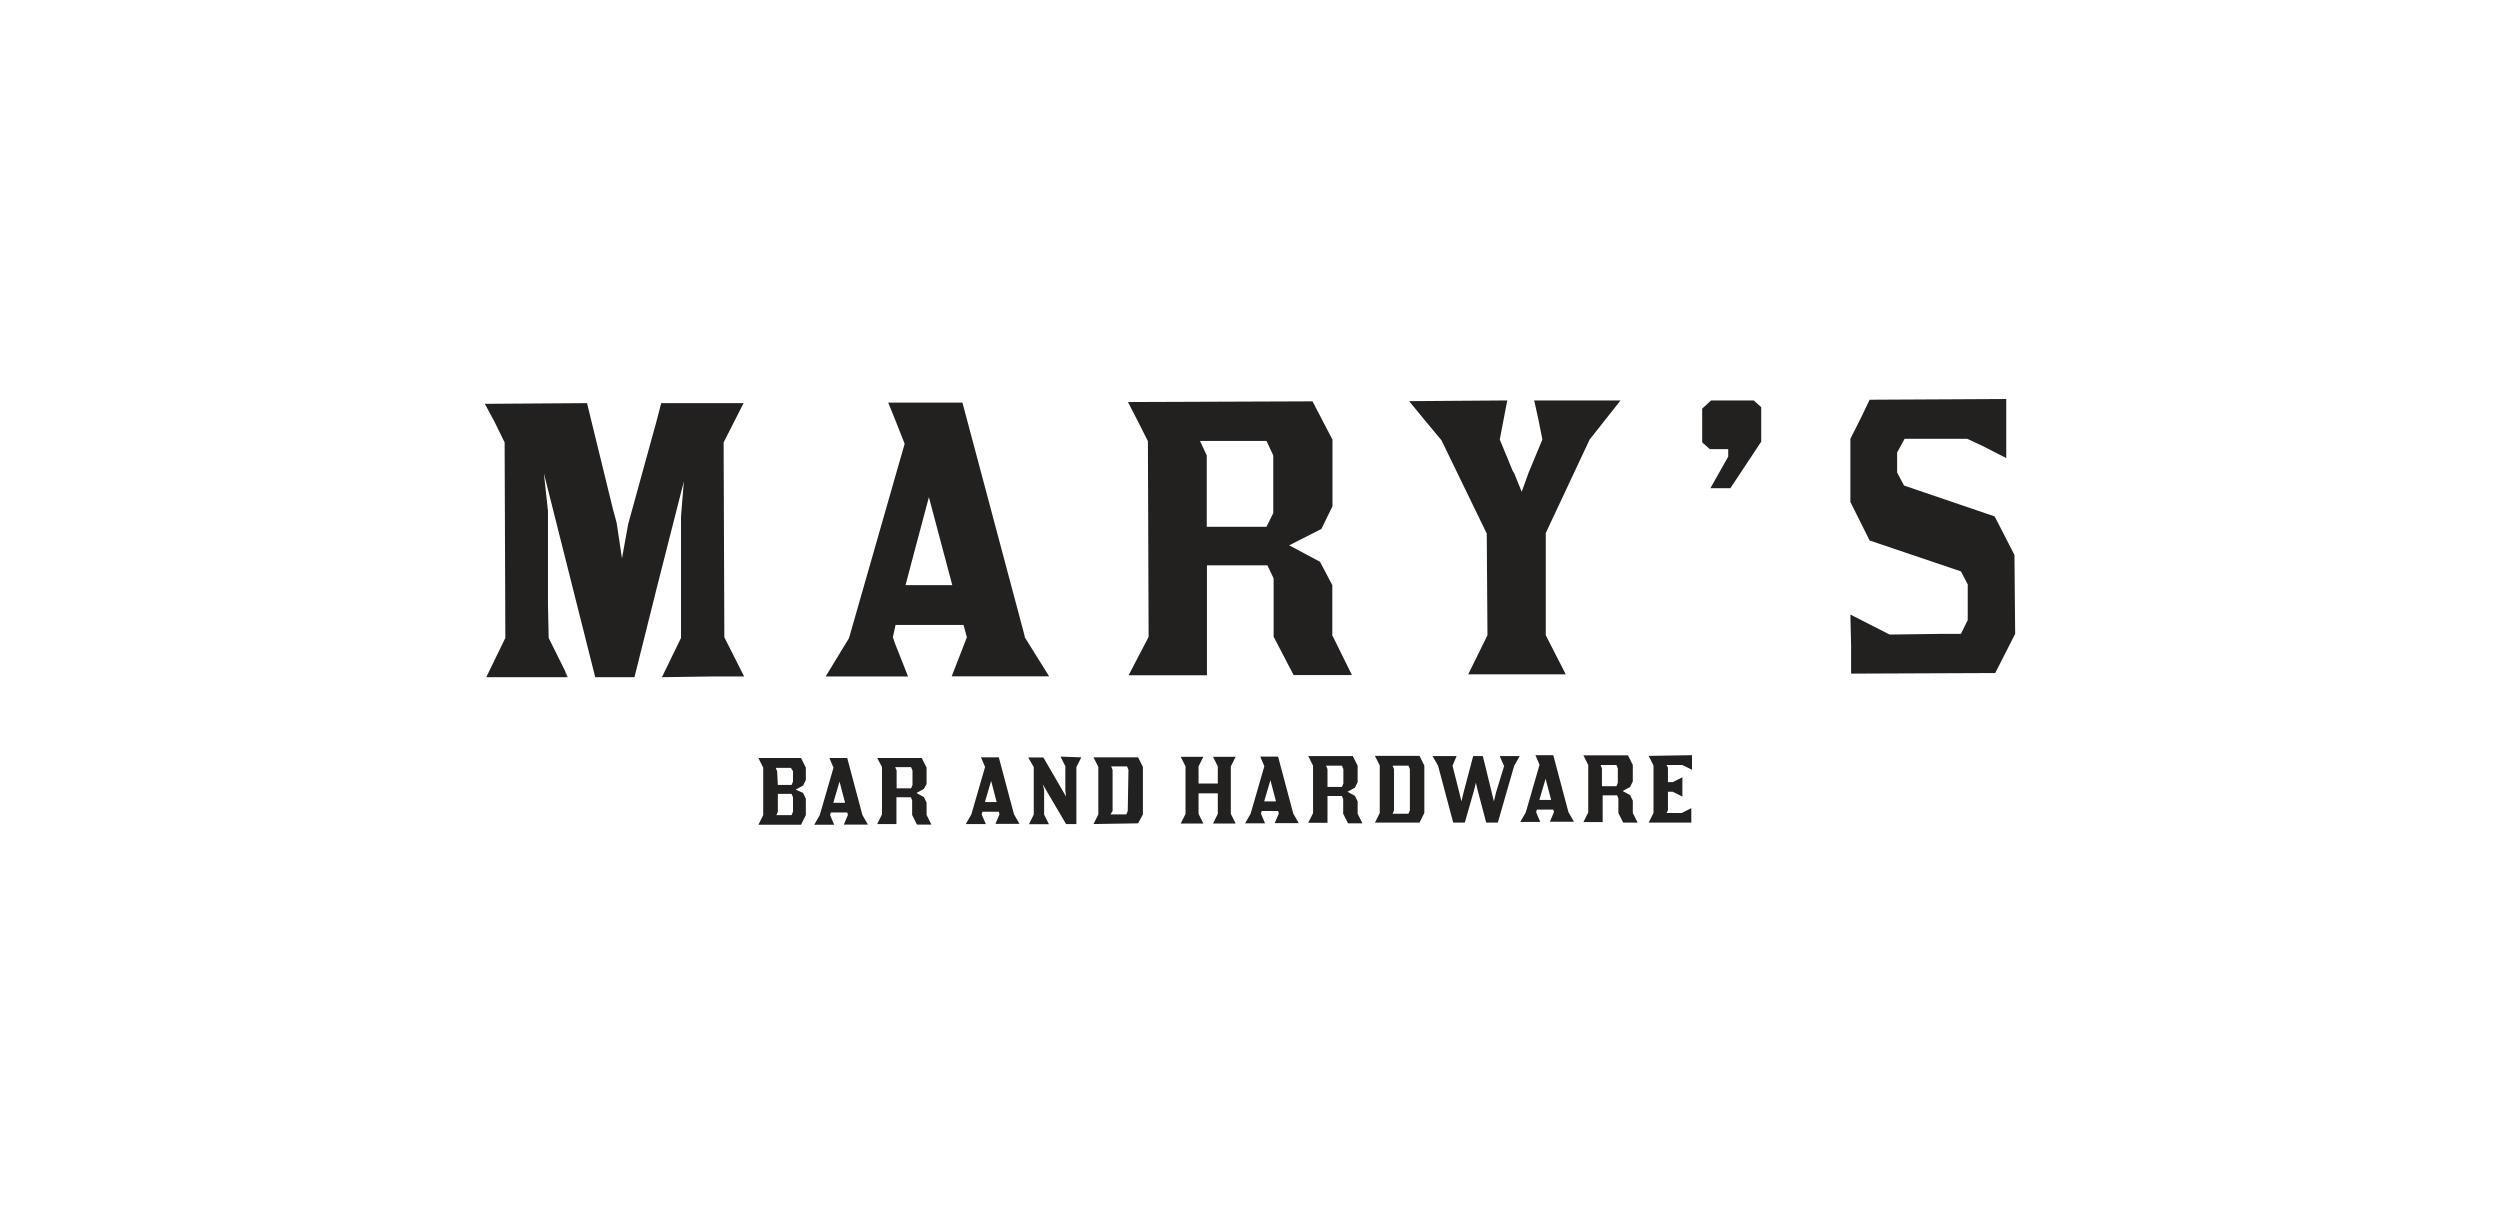 <svg width="286" height="140" viewBox="0 0 286 140" fill="none" xmlns="http://www.w3.org/2000/svg">
<path d="M91.882 90.739L92.188 91.372V93.25L91.638 94.352H86.761L87.312 93.25V87.82L86.761 86.718H91.638L92.188 87.82V89.229L91.882 89.861L91.025 90.331L91.882 90.719V90.739ZM88.985 89.8H90.556L90.719 89.412V88.228L90.475 87.841H88.74L88.904 88.228L88.985 89.8ZM90.719 91.209L90.556 90.821H88.985V92.862L88.822 93.25H90.556L90.719 92.862V91.209Z" fill="#232020"/>
<path d="M96.922 92.944H95.045L94.963 93.25L95.432 94.352H93.147L93.78 93.25L95.351 87.82L94.882 86.718H96.922L98.656 93.23L99.288 94.332H96.534L97.003 93.23L96.922 92.923V92.944ZM95.351 91.841H96.677L96.044 89.412L95.33 91.841H95.351Z" fill="#232020"/>
<path d="M104.368 91.597L104.205 91.209H102.553V94.271H100.349L100.9 93.168V87.738L100.349 86.718H105.45L106.001 87.82V89.698L105.695 90.249L104.838 90.719L105.695 91.188L106.001 91.821V93.23L106.552 94.332H104.899L104.348 93.23V91.576L104.368 91.597ZM102.573 90.188H104.226L104.389 89.8V88.147L104.226 87.759H102.41L102.573 88.147V90.188Z" fill="#232020"/>
<path d="M114.264 92.863H112.387L112.305 93.169L112.774 94.271H110.489L111.122 93.169L112.693 87.739L112.223 86.637H114.264L115.998 93.148L116.63 94.251H113.876L114.345 93.148L114.264 92.842V92.863ZM112.693 91.76H114.019L113.386 89.331L112.672 91.76H112.693Z" fill="#232020"/>
<path d="M123.689 86.657L123.138 87.759V94.271H121.955L119.282 89.719L119.446 90.352V93.189L119.997 94.291H117.711L118.262 93.189V87.759L117.63 86.657H119.364L121.955 91.127L121.874 90.413V87.657L121.323 86.555L123.669 86.636L123.689 86.657Z" fill="#232020"/>
<path d="M125.097 94.271L125.648 93.169V87.739L125.097 86.637H130.198L130.749 87.739V93.169L130.198 94.19L125.097 94.271ZM129.096 88.066L128.933 87.678H127.117L127.28 88.066V92.781L127.035 93.169H128.851L129.014 92.781L129.096 88.066Z" fill="#232020"/>
<path d="M141.358 86.575L140.807 87.677V93.107L141.358 94.209H138.767L139.317 93.107V90.759H137.114V93.107L137.665 94.209H135.074L135.625 93.107V87.677L135.074 86.575H137.665L137.114 87.677V89.637H139.317V87.677L138.767 86.575H141.358Z" fill="#232020"/>
<path d="M146.213 92.781H144.336L144.255 93.087L144.724 94.189H142.439L143.071 93.087L144.642 87.657L144.173 86.555H146.213L147.948 93.067L148.58 94.169H145.826L146.295 93.067L146.213 92.76V92.781ZM144.642 91.678H145.969L145.336 89.249L144.622 91.678H144.642Z" fill="#232020"/>
<path d="M153.681 91.454L153.517 91.066H151.865V94.128H149.661L150.212 93.026V87.596L149.661 86.494H154.762L155.313 87.596V89.474L155.007 90.107L154.15 90.576L155.007 91.046L155.313 91.679V93.087L155.864 94.189H154.211L153.66 93.087V91.434L153.681 91.454ZM151.865 90.025H153.517L153.681 89.637V87.984L153.517 87.596H151.702L151.865 87.984V90.025Z" fill="#232020"/>
<path d="M157.292 94.108L157.843 93.006V87.576L157.292 86.474H162.392L162.943 87.576V93.006L162.392 94.108H157.292ZM161.291 87.984L161.127 87.596H159.312L159.475 87.984V92.7L159.312 93.088H161.127L161.291 92.7V87.984Z" fill="#232020"/>
<path d="M172.043 87.596L171.573 86.494H173.858L173.226 87.596L171.349 94.108H170.023L169.003 90.25L168.839 89.535L168.676 90.25L167.574 94.108H166.248L164.514 87.596L163.882 86.494H166.636L166.167 87.596L166.942 90.658L167.187 91.679L167.432 90.658L168.533 86.494H169.635L170.655 90.658L170.9 91.679L171.145 90.658L172.083 87.596H172.043Z" fill="#232020"/>
<path d="M177.694 92.618H175.817L175.735 92.924L176.204 94.026H173.919L174.552 92.924L176.123 87.494L175.654 86.392H177.694L179.428 92.903L180.06 94.006H177.306L177.775 92.903L177.694 92.597V92.618ZM176.123 91.515H177.449L176.817 89.086L176.102 91.515H176.123Z" fill="#232020"/>
<path d="M185.161 91.372L184.998 90.984H183.345V94.046H181.142L181.693 92.944V87.514L181.142 86.412H186.242L186.793 87.514V89.392L186.487 90.025L185.63 90.494L186.487 90.964L186.793 91.597V93.005L187.344 94.107H185.692L185.141 93.005V91.352L185.161 91.372ZM183.264 89.943H184.916L185.079 89.555V87.902L184.916 87.514H183.1L183.264 87.902V89.943Z" fill="#232020"/>
<path d="M193.567 86.412V88.066L192.465 87.514H190.649L190.813 87.82V89.474H191.363L192.465 88.923V91.127L191.363 90.576H190.813V92.699L190.649 93.005H192.383L193.485 92.454V94.108H188.609L189.16 93.005V87.576L188.609 86.473L193.546 86.392L193.567 86.412Z" fill="#232020"/>
<path d="M82.783 50.608L85.068 46.117H75.642L75.091 48.24L71.868 59.937L71.154 63.876L70.542 59.794L70.134 58.303L67.155 46.117L55.465 46.198L56.566 48.24L57.729 50.608L57.811 72.981L55.628 77.471H61.197H64.809L64.645 76.757L62.769 72.981L62.687 69.143V58.446L62.218 54.139L68.094 77.471H70.297H72.582L75.173 67.102L78.233 55.078L77.907 59.079V72.981L75.724 77.471L81.294 77.39H85.129L82.865 72.899L82.783 50.608Z" fill="#232020"/>
<path d="M64.951 77.471L64.645 76.757L64.809 77.471H64.951Z" fill="#232020"/>
<path d="M117.242 72.838L110.102 46.056H101.614L102.471 48.179L103.491 50.771L97.126 73.001L94.453 77.39H103.879L102.39 73.614L102.145 72.899L102.451 71.491H110.224L110.612 72.899L108.877 77.37H120.017L117.181 72.817L117.242 72.838ZM105.633 66.938H103.593L104.613 63.08L106.266 56.875L108.939 66.938H105.633Z" fill="#232020"/>
<path d="M152.416 72.756V66.938L151.008 64.264L147.478 62.386L151.171 60.508L152.436 57.916V50.301L150.151 45.913L129.035 45.994L130.136 48.117L131.32 50.465L131.401 72.858L129.116 77.247H138.073V64.672H144.989L145.703 66.162V72.838L147.988 77.227H154.66L152.456 72.756H152.416ZM145.662 58.691L144.887 60.263H138.052V52.098L137.277 50.444H144.887L145.662 52.098V58.691Z" fill="#232020"/>
<path d="M181.856 50.281L185.386 45.81H175.511L175.98 47.933L176.449 50.281L174.878 54.057L174.083 56.262L173.226 54.139L173.063 53.894L171.573 50.281L172.43 45.81L161.209 45.892L162.943 48.015L164.902 50.362L170.084 61.038L170.166 72.674L167.962 77.144H175.348H179.122L176.837 72.674V60.977L181.856 50.281Z" fill="#232020"/>
<path d="M200.626 45.81H195.75L194.73 46.749V47.933V50.607L195.607 51.383H197.708V52.24L195.668 55.853H196.627H197.953L201.483 50.526V46.586L200.626 45.81Z" fill="#232020"/>
<path d="M228.189 59.079L217.825 55.547L217.029 54.057V52.322V51.771L217.886 50.199H225.047L226.761 50.995L229.515 52.404V45.647L213.887 45.729L212.867 47.852L211.684 50.199V57.425L213.887 61.835L224.333 65.366L225.108 66.856V70.939L224.333 72.511H222.375L216.172 72.592L211.684 70.306L211.765 73.858V77.063L226.618 77.002H228.25L230.535 72.511L230.454 63.488L228.189 59.079Z" fill="#232020"/>
</svg>
